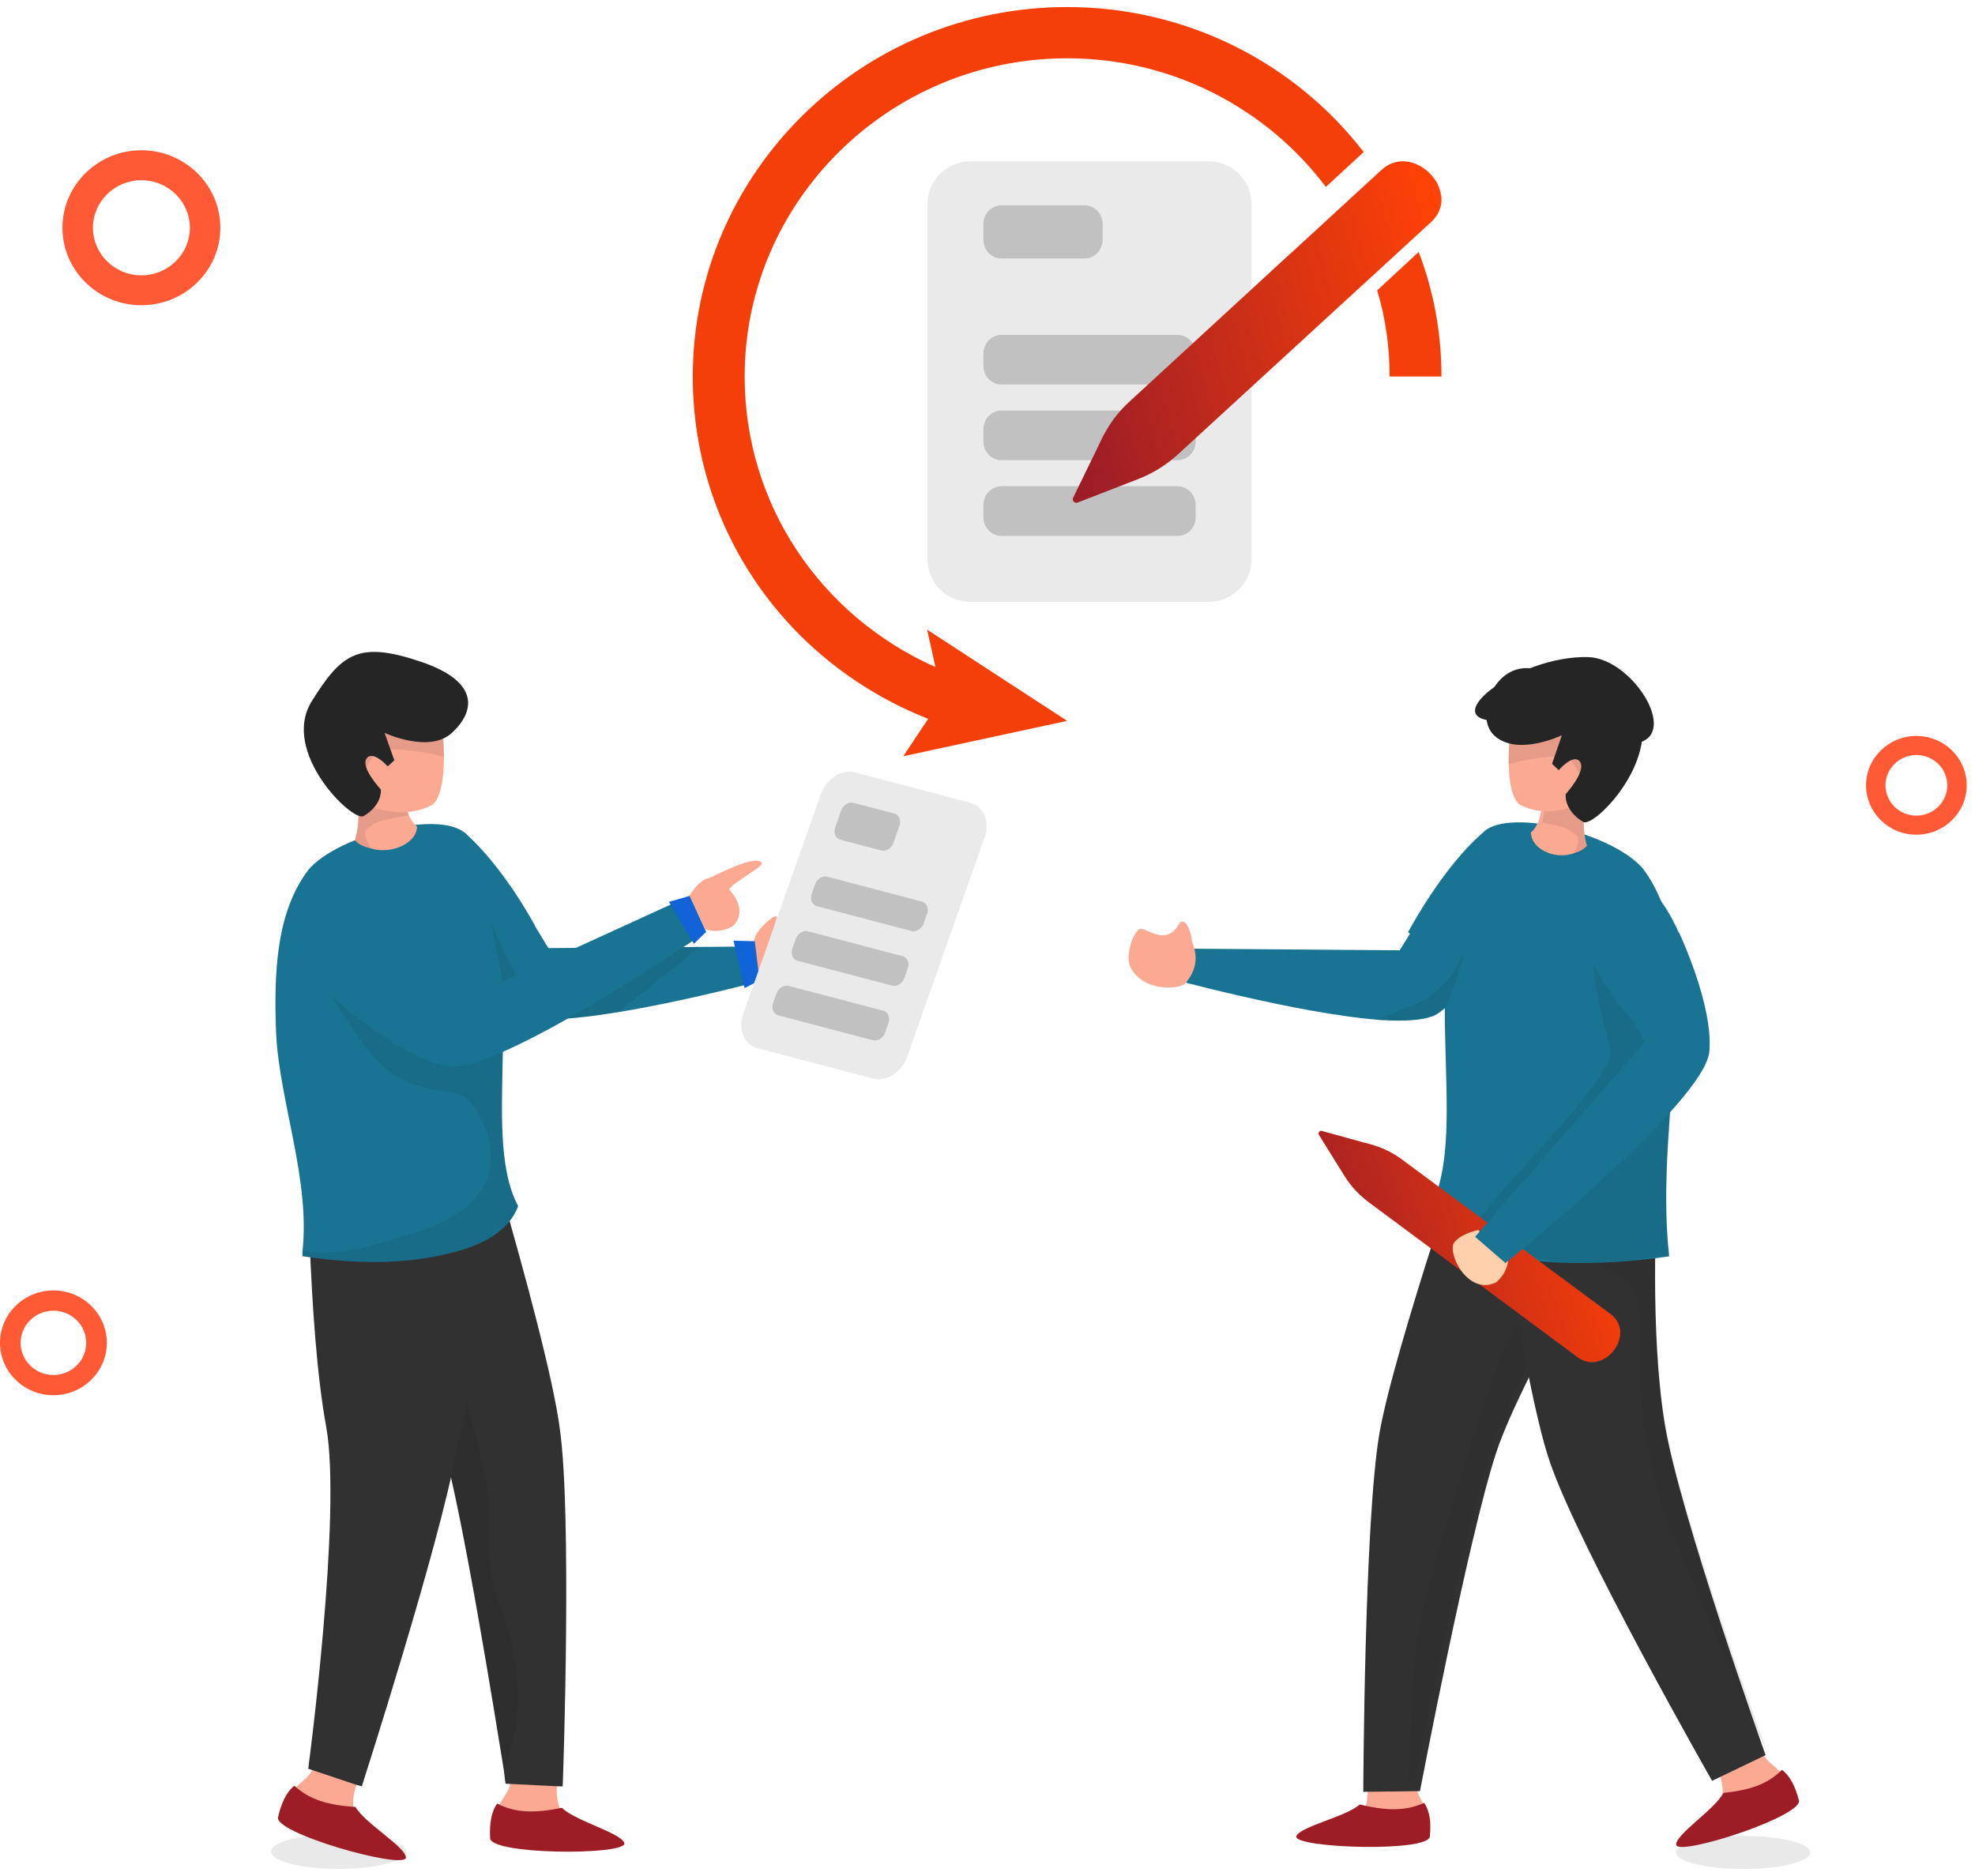 <svg width="140" height="133" viewBox="0 0 140 133" fill="none" xmlns="http://www.w3.org/2000/svg">
<path d="M124.783 123.908C125.169 125.342 127.088 125.545 126.685 127.04L121.195 129.376C122.162 128.312 122.457 126.854 121.661 125.257L124.783 123.908Z" fill="#FCA993"/>
<path opacity="0.1" d="M123.568 132.501C126.193 132.501 128.321 131.977 128.321 131.33C128.321 130.683 126.193 130.158 123.568 130.158C120.943 130.158 118.815 130.683 118.815 131.33C118.815 131.977 120.943 132.501 123.568 132.501Z" fill="#222222"/>
<path d="M118.818 130.804C118.721 130.083 121.574 128.275 122.159 127.111C123.91 126.928 125.262 126.545 126.316 125.473C126.865 125.867 127.273 126.674 127.501 127.575C128.087 128.671 119.091 131.603 118.818 130.804Z" fill="#9D1D27"/>
<path d="M10.023 21.639C6.938 21.639 4.427 19.176 4.427 16.147C4.427 13.119 6.938 10.654 10.023 10.654C13.109 10.654 15.619 13.117 15.619 16.147C15.619 19.176 13.109 21.639 10.023 21.639ZM10.023 12.777C8.129 12.777 6.589 14.289 6.589 16.148C6.589 18.007 8.129 19.52 10.023 19.52C11.917 19.52 13.459 18.008 13.459 16.148C13.457 14.289 11.917 12.777 10.023 12.777ZM135.844 59.176C133.876 59.176 132.277 57.605 132.277 55.676C132.277 53.745 133.876 52.176 135.844 52.176C137.812 52.176 139.413 53.747 139.413 55.676C139.412 57.607 137.812 59.176 135.844 59.176ZM135.844 53.528C134.638 53.528 133.654 54.492 133.654 55.676C133.654 56.862 134.638 57.825 135.844 57.825C137.053 57.825 138.034 56.862 138.034 55.676C138.034 54.49 137.051 53.528 135.844 53.528ZM3.786 98.916C1.698 98.916 0 97.249 0 95.201C0 93.152 1.698 91.486 3.786 91.486C5.874 91.486 7.572 93.152 7.572 95.201C7.572 97.249 5.874 98.916 3.786 98.916ZM3.786 92.921C2.505 92.921 1.463 93.944 1.463 95.202C1.463 96.46 2.505 97.483 3.786 97.483C5.068 97.483 6.111 96.46 6.111 95.202C6.111 93.944 5.068 92.921 3.786 92.921Z" fill="#FF5935"/>
<path d="M85.661 42.676H68.799C67.112 42.676 65.744 41.322 65.744 39.651V14.459C65.744 12.788 67.112 11.434 68.799 11.434H85.661C87.348 11.434 88.716 12.788 88.716 14.459V39.651C88.716 41.322 87.348 42.676 85.661 42.676Z" fill="#EAEAEA"/>
<path d="M76.887 18.322H70.981C70.278 18.322 69.707 17.726 69.707 16.992V15.89C69.707 15.156 70.278 14.56 70.981 14.56H76.887C77.59 14.56 78.161 15.156 78.161 15.89V16.992C78.161 17.726 77.59 18.322 76.887 18.322ZM83.483 27.26H70.983C70.28 27.26 69.709 26.664 69.709 25.931V25.072C69.709 24.337 70.28 23.743 70.983 23.743H83.483C84.188 23.743 84.757 24.339 84.757 25.072V25.931C84.757 26.664 84.186 27.26 83.483 27.26ZM83.483 32.626H70.983C70.28 32.626 69.709 32.031 69.709 31.297V30.439C69.709 29.703 70.28 29.109 70.983 29.109H83.483C84.188 29.109 84.757 29.705 84.757 30.439V31.297C84.757 32.031 84.186 32.626 83.483 32.626ZM83.483 37.993H70.983C70.28 37.993 69.709 37.397 69.709 36.663V35.805C69.709 35.071 70.28 34.475 70.983 34.475H83.483C84.188 34.475 84.757 35.071 84.757 35.805V36.663C84.757 37.397 84.186 37.993 83.483 37.993Z" fill="#C1C1C1"/>
<path d="M101.465 15.725L95 21.659L94.248 22.348L83.571 32.15C82.727 32.93 81.752 33.546 80.702 33.955L76.386 35.632C76.174 35.705 75.976 35.497 76.063 35.302L77.84 31.655C77.847 31.637 77.847 31.637 77.847 31.637L78.064 31.179C78.132 31.038 78.207 30.88 78.3 30.727C78.747 29.898 79.337 29.135 80.058 28.477L91.285 18.145L91.732 17.743L97.93 12.046C99.278 10.82 101.06 11.607 101.823 12.895C102.003 13.218 102.115 13.559 102.164 13.9C102.247 14.517 102.042 15.182 101.465 15.725Z" fill="url(#paint0_linear_11150_459)"/>
<path d="M96.667 10.78L93.984 13.251C89.831 7.729 83.143 4.132 75.645 4.132C63.039 4.132 52.786 14.268 52.786 26.693C52.786 35.739 58.151 43.659 66.31 47.292L65.721 44.64L75.644 51.106L64.03 53.613L65.794 50.962C55.76 47.002 49.108 37.556 49.108 26.693C49.108 12.27 61.015 0.5 75.644 0.5C84.209 0.498 91.853 4.531 96.667 10.78ZM102.18 26.693H98.505C98.505 24.587 98.211 22.515 97.622 20.59L97.696 20.517L100.563 17.864C101.629 20.626 102.18 23.604 102.18 26.693Z" fill="#F53F0A"/>
<path d="M100.378 126.252C100.259 127.742 102.038 128.603 101.137 129.876L95.056 130.157C96.349 129.493 97.13 128.218 96.912 126.433L100.378 126.252Z" fill="#FCA993"/>
<path d="M91.885 130.21C92.043 129.514 95.416 128.808 96.384 127.931C98.131 128.348 99.564 128.448 100.952 127.814C101.342 128.36 101.453 129.238 101.358 130.143C101.538 131.344 91.868 131.035 91.885 130.21Z" fill="#9D1D27"/>
<path d="M96.638 127.032L100.656 126.983C100.656 126.983 104.074 109.054 106.048 103.018C107.924 97.278 116.441 83.085 116.441 83.085L104.694 78.606C104.694 78.606 98.782 95.738 97.774 101.672C96.71 107.93 96.638 127.032 96.638 127.032Z" fill="#313131"/>
<path opacity="0.1" d="M113.275 87.981C110.624 92.52 106.86 99.277 105.694 102.784C103.732 108.665 100.286 126.253 100.286 126.253H99.861C99.809 126.202 99.809 126.098 99.809 125.995C99.915 124.035 100.02 122.075 100.127 120.114C100.233 118.617 100.286 117.122 100.552 115.627C100.763 114.44 101.081 113.203 101.4 112.016C102.62 107.58 103.998 103.143 105.43 98.811C106.173 96.697 106.914 94.582 108.187 92.776C109.51 90.818 111.42 89.372 113.275 87.981Z" fill="#222222"/>
<path d="M121.364 126.253L125.154 124.431C125.154 124.431 119.048 107.294 118.01 100.974C116.925 94.374 117.445 85.138 117.445 85.138L105.351 79.389C105.351 79.389 107.898 97.835 109.842 103.586C111.892 109.651 121.364 126.253 121.364 126.253Z" fill="#313131"/>
<path opacity="0.1" d="M125.159 123.907C124.889 123.748 118.156 108.069 117.779 106.745C117.402 105.421 117.079 104.097 116.809 102.772C116.539 101.342 116.379 99.859 116.271 98.376C116.217 97.104 116.217 95.78 116.271 94.456C116.271 93.556 116.324 92.548 115.947 91.701C115.301 90.482 113.9 89.9 112.607 89.423C110.775 88.84 108.944 88.417 107.112 88.047C106.68 87.252 107.112 86.246 107.867 85.716C108.567 85.187 109.537 85.081 110.399 84.976C111.53 84.869 112.662 84.764 113.739 84.976C115.086 85.294 116.271 85.982 117.402 86.724C117.294 89.691 117.187 95.995 118.049 100.867C118.962 106.638 124.296 121.523 125.159 123.907Z" fill="#222222"/>
<path d="M106.145 64.779C106.145 64.779 105.701 66.261 104.939 67.991C104.303 69.164 103.541 70.4 102.587 71.264V71.326C102.396 71.512 102.143 71.696 101.888 71.882C101.19 72.314 99.728 72.437 97.885 72.314C91.976 71.882 82.382 69.225 82.382 69.225L82.891 67.248L99.22 67.372L100.174 65.827C100.745 64.84 101.318 63.913 101.952 62.986L106.145 64.779Z" fill="#187492"/>
<path d="M99.809 66.091C101.592 67.472 103.078 68.477 105.173 68.453C106.844 65.671 108.486 63.289 108.522 60.321L105.059 59.08C103.154 60.744 101.24 63.489 99.809 66.091Z" fill="#187492"/>
<path d="M118.766 73.344C118.51 78.314 117.74 83.913 118.317 89.071C114.919 89.574 109.726 89.889 105.943 88.882C103.763 88.314 102.032 87.308 101.391 85.61C104.404 79.822 99.98 67.87 104.981 59.187C106.455 57.112 114.276 58.998 116.456 61.577C118.701 64.538 118.958 68.69 118.766 73.344Z" fill="#187492"/>
<path opacity="0.1" d="M118.357 88.965C114.856 89.459 108.392 90.611 104.56 87.072C104.823 85.528 114.75 76.323 114.156 74.41C114.091 74.101 112.646 68.784 113.042 68.475C113.437 68.105 118.159 73.039 118.422 73.285C118.554 73.409 118.688 73.471 118.818 73.532C118.556 78.408 117.763 83.903 118.357 88.965Z" fill="#222222"/>
<path d="M111.839 96.23L106.501 92.268L105.881 91.807L97.065 85.264C96.363 84.748 95.77 84.113 95.323 83.399L93.492 80.457C93.41 80.312 93.54 80.138 93.7 80.177L96.695 81.004C96.71 81.005 96.71 81.005 96.71 81.005L97.085 81.105C97.2 81.137 97.329 81.169 97.458 81.218C98.144 81.437 98.8 81.77 99.393 82.212L108.682 89.089L109.045 89.364L114.168 93.161C115.272 93.989 114.908 95.395 114.031 96.123C113.81 96.297 113.565 96.423 113.313 96.504C112.856 96.646 112.324 96.582 111.839 96.23Z" fill="url(#paint1_linear_11150_459)"/>
<path d="M112.483 59.98C112.197 60.283 111.816 60.435 111.433 60.535C110.098 60.941 108.522 60.13 108.522 59.018C108.762 58.816 108.905 58.562 109.048 58.259C109.334 57.45 109.382 56.338 109.478 55.174L112.293 56.388C112.293 58.109 112.149 58.664 112.483 59.98Z" fill="#FCA993"/>
<path opacity="0.1" d="M111.82 59.92C111.864 59.765 111.907 59.61 111.864 59.456C111.864 59.352 111.775 59.197 111.643 59.146C111.203 58.733 110.631 58.58 110.103 58.476L109.311 58.321C109.575 57.496 109.618 56.361 109.707 55.174L112.303 56.412C112.303 58.166 112.171 58.734 112.479 60.075C112.215 60.384 111.864 60.539 111.511 60.641C111.644 60.384 111.776 60.075 111.82 59.92Z" fill="#222222"/>
<path d="M113.009 56.894C112.911 56.894 112.863 56.943 112.765 56.943C110.728 57.388 109.513 57.931 107.717 57.042C107.182 56.646 106.94 55.362 106.94 53.83C106.94 51.755 107.425 49.282 108.202 48.147L114.705 48.195C115.193 51.062 114.513 54.374 113.009 56.894Z" fill="#FCA993"/>
<path opacity="0.1" d="M113.008 57.467C112.91 57.467 112.862 57.519 112.764 57.519C112.521 57.097 112.473 56.519 112.377 56.045C112.231 55.467 111.988 54.887 111.698 54.413C111.552 54.151 111.359 53.835 111.067 53.729C110.874 53.623 110.63 53.623 110.437 53.623C109.271 53.675 108.155 53.833 107.038 54.149C106.99 54.149 106.94 54.149 106.94 54.201C106.94 51.991 107.426 49.357 108.202 48.147L114.706 48.199C115.193 51.255 114.512 54.783 113.008 57.467Z" fill="#222222"/>
<path d="M110.717 52.123C110.717 52.123 107.528 53.672 105.898 52.123C104.267 50.574 106.451 45.525 110.212 48.07C115.613 51.723 113.116 44.657 115.931 49.791C118.033 53.628 113 58.737 112.224 58.27C110.836 57.434 110.985 56.303 110.985 56.303C110.985 56.303 112.53 54.604 111.967 53.967C111.492 53.427 110.492 54.602 110.492 54.602L110.017 54.152L110.717 52.123Z" fill="#252525"/>
<path d="M80.745 65.882C81.086 65.585 82.585 67.206 83.541 65.557C83.975 64.809 84.464 66.079 84.491 66.734C85.078 68.153 84.581 69.038 84.002 69.752C83.324 70.197 80.987 70.228 80.16 68.611C79.776 68.02 80.139 66.366 80.745 65.882Z" fill="#FCA993"/>
<path d="M106.938 89.013C106.911 90.029 106.469 90.529 106.079 90.897C104.191 91.873 102.685 89.141 103.026 88.175C103.295 87.725 103.929 87.419 104.769 87.199L106.938 89.013Z" fill="#FFD0AB"/>
<path d="M119.018 66.113C119.018 66.113 121.465 71.252 121.169 74.555C120.849 78.149 106.717 89.546 106.717 89.546L104.56 87.683L116.578 73.904L114.163 69.341L119.018 66.113Z" fill="#187492"/>
<path d="M115.707 72.361C117.82 71.855 119.16 71.345 120.405 69.759C119.319 66.832 118.519 64.166 116.308 62.351C114.075 61.838 112.536 62.696 111.691 64.925C112.67 68.103 113.535 69.832 115.707 72.361Z" fill="#187492"/>
<path d="M106.461 51.102C110.901 50.936 112.387 53.485 116.091 52.669C119.048 52.017 115.686 46.67 112.582 46.585C107.492 46.447 101.397 51.291 106.461 51.102Z" fill="#252525"/>
<path opacity="0.1" d="M103.766 67.672C103.766 67.732 103.696 67.851 103.696 67.909C103.352 69.1 103.007 70.171 102.525 71.303V71.363C102.318 71.542 102.044 71.719 101.767 71.898C101.01 72.315 99.426 72.433 97.429 72.315C98.118 72.136 98.806 71.838 99.495 71.54C100.184 71.243 100.803 71.005 101.423 70.589C102.386 69.935 103.075 68.921 103.626 67.909C103.696 67.851 103.696 67.732 103.766 67.672Z" fill="#222222"/>
<path opacity="0.1" d="M19.216 131.266C19.216 131.945 21.356 132.497 23.997 132.497C26.637 132.497 28.778 131.945 28.778 131.266C28.778 130.587 26.637 130.035 23.997 130.035C21.356 130.035 19.216 130.587 19.216 131.266Z" fill="#222222"/>
<path d="M36.232 125.979C36.289 127.377 34.567 128.12 35.376 129.342L41.154 129.826C39.947 129.156 39.25 127.937 39.523 126.273L36.232 125.979Z" fill="#FCA993"/>
<path d="M44.262 130.696C44.131 129.97 40.77 129.108 39.832 128.163C38.059 128.529 36.614 128.577 35.246 127.867C34.831 128.419 34.685 129.323 34.744 130.264C34.514 131.503 44.245 131.553 44.262 130.696Z" fill="#9D1D27"/>
<path d="M39.889 126.583C39.889 126.646 39.889 126.646 39.889 126.646H39.699L35.838 126.458C35.838 126.458 35.774 126.083 35.711 125.459C35.078 121.589 32.862 107.672 31.407 102.492C30.902 100.619 29.698 97.873 28.244 94.939C25.459 88.886 21.788 82.332 21.788 82.332L33.687 78.338C33.687 78.338 34.511 80.96 35.523 84.454C37.105 89.947 39.257 97.81 39.7 101.429C40.522 107.423 39.951 125.21 39.889 126.583Z" fill="#313131"/>
<path opacity="0.1" d="M36.604 122.337C36.54 122.837 36.161 124.335 35.718 125.457C35.086 121.587 32.87 107.67 31.415 102.49C30.91 100.617 29.706 97.871 28.251 94.938C30.403 96.249 30.908 93.627 31.984 95.937C32.679 97.31 34.201 103.613 34.518 105.173C34.897 107.483 34.392 109.917 34.961 112.163C35.151 113.163 35.53 114.036 35.846 114.972C36.668 117.345 36.858 119.84 36.604 122.337Z" fill="#161618"/>
<path d="M22.325 125.043C21.999 126.405 20.135 126.662 20.58 128.054L26.012 130.056C25.033 129.091 24.695 127.731 25.413 126.201L22.325 125.043Z" fill="#FCA993"/>
<path d="M28.773 131.723C28.846 130.989 25.846 129.265 25.201 128.106C23.395 127.986 21.99 127.648 20.866 126.602C20.317 127.022 19.928 127.853 19.726 128.777C19.167 129.907 28.522 132.543 28.773 131.723Z" fill="#9D1D27"/>
<path d="M32.419 102.365C32.419 102.552 32.355 102.677 32.355 102.864C31.153 109.542 25.647 126.643 25.647 126.643L25.204 126.519L21.85 125.395C21.85 125.395 24.255 107.32 23.117 101.118C21.788 93.879 21.788 80.523 21.788 80.523L29.557 79.725C29.557 79.725 35.528 93.263 32.419 102.365Z" fill="#313131"/>
<path d="M31.974 64.594C31.974 64.594 32.416 66.092 33.176 67.84C33.809 69.026 34.568 70.274 35.518 71.148V71.211C35.708 71.398 35.961 71.584 36.215 71.772C36.91 72.209 38.367 72.333 40.202 72.209C46.089 71.772 55.646 69.087 55.646 69.087L55.139 67.09L38.872 67.215L37.922 65.654C37.353 64.656 36.782 63.72 36.151 62.783L31.974 64.594Z" fill="#187492"/>
<path d="M37.929 65.634C36.218 66.941 34.793 67.891 32.784 67.869C31.181 65.236 29.608 62.981 29.572 60.172L32.894 58.998C34.722 60.573 36.558 63.172 37.929 65.634Z" fill="#187492"/>
<path d="M57.58 65.746C57.208 65.452 54.222 67.519 55.042 65.198C55.334 64.371 53.516 65.94 53.486 66.589C52.845 67.991 53.388 68.866 54.021 69.573C54.762 70.013 57.316 70.043 58.219 68.444C58.639 67.858 58.242 66.225 57.58 65.746Z" fill="#FCA993"/>
<path d="M53.503 66.727L51.994 66.691L52.776 70.052L53.844 69.509L53.503 66.727Z" fill="#1262D8"/>
<path d="M36.729 85.513C36.096 87.198 34.387 88.198 32.235 88.759C28.5 89.758 24.792 89.559 21.438 89.06V88.748C22.007 83.692 19.831 78.15 19.576 73.343C19.386 68.724 19.64 64.605 21.855 61.673C24.006 59.114 31.728 57.242 33.183 59.302C35.778 63.795 35.778 69.162 35.651 74.03C35.591 78.585 35.274 82.767 36.729 85.513Z" fill="#187492"/>
<path d="M25.162 59.591C25.48 59.905 25.904 60.062 26.328 60.165C27.813 60.584 29.563 59.747 29.563 58.597C29.297 58.388 29.14 58.126 28.98 57.812C28.662 56.976 28.61 55.826 28.503 54.623L25.375 55.878C25.374 57.657 25.533 58.233 25.162 59.591Z" fill="#FCA993"/>
<path opacity="0.1" d="M25.956 59.437C25.904 59.28 25.849 59.123 25.904 58.966C25.904 58.861 26.01 58.706 26.169 58.652C26.699 58.233 27.388 58.078 28.024 57.973L28.979 57.816C28.66 56.98 28.608 55.83 28.501 54.627L25.374 55.882C25.374 57.659 25.533 58.235 25.162 59.594C25.48 59.907 25.904 60.064 26.328 60.168C26.168 59.907 26.008 59.594 25.956 59.437Z" fill="#222222"/>
<path d="M24.844 56.922C24.949 56.922 25.003 56.974 25.108 56.974C27.336 57.445 28.661 58.019 30.623 57.079C31.205 56.66 31.471 55.302 31.471 53.681C31.471 51.487 30.941 48.872 30.093 47.67L23.111 48.664C22.583 51.695 23.201 54.255 24.844 56.922Z" fill="#FCA993"/>
<path opacity="0.1" d="M24.844 56.924C24.949 56.924 25.003 56.976 25.108 56.976C25.374 56.557 25.427 55.983 25.533 55.512C25.692 54.938 25.958 54.362 26.275 53.892C26.434 53.63 26.645 53.316 26.963 53.212C27.175 53.107 27.441 53.107 27.652 53.107C28.925 53.159 30.144 53.316 31.364 53.63C31.416 53.63 31.471 53.63 31.471 53.681C31.471 51.487 30.941 48.872 30.093 47.67L23.111 48.664C22.583 51.697 23.201 54.257 24.844 56.924Z" fill="#222222"/>
<path d="M27.26 51.956C27.26 51.956 30.419 53.442 32.035 51.956C33.65 50.47 34.073 48.348 29.84 46.916C25.418 45.422 24.218 46.315 22.096 49.721C19.857 53.313 24.998 58.304 25.768 57.856C27.142 57.054 26.995 55.968 26.995 55.968C26.995 55.968 25.464 54.338 26.022 53.727C26.493 53.209 27.483 54.335 27.483 54.335L27.954 53.903L27.26 51.956Z" fill="#252525"/>
<path opacity="0.1" d="M36.225 71.766C37.675 72.947 43.82 71.754 43.82 71.754L49.616 67.128L48.132 67.167C48.132 67.167 38.687 71.189 38.312 71.393C37.727 71.71 34.824 65.838 34.776 65.215C34.776 65.215 35.97 71.58 36.225 71.766Z" fill="#222222"/>
<path d="M61.89 76.467L53.689 74.309C52.746 74.062 52.298 72.967 52.689 71.864L58.187 56.306C58.575 55.204 59.656 54.511 60.598 54.76L68.798 56.917C69.742 57.164 70.189 58.259 69.799 59.361L64.301 74.919C63.911 76.022 62.831 76.714 61.89 76.467Z" fill="#EAEAEA"/>
<path d="M62.474 60.297L59.566 59.532C59.228 59.444 59.067 59.051 59.206 58.656L59.626 57.467C59.766 57.073 60.153 56.824 60.491 56.913L63.399 57.678C63.737 57.767 63.897 58.16 63.758 58.554L63.338 59.743C63.199 60.137 62.812 60.386 62.474 60.297Z" fill="#C1C1C1"/>
<path d="M64.617 66.008L57.897 64.24C57.559 64.151 57.398 63.758 57.538 63.364L57.771 62.706C57.91 62.311 58.297 62.062 58.635 62.151L65.355 63.919C65.693 64.007 65.853 64.4 65.714 64.795L65.481 65.453C65.342 65.85 64.955 66.097 64.617 66.008ZM63.249 69.88L56.529 68.112C56.191 68.023 56.031 67.63 56.17 67.236L56.403 66.577C56.542 66.183 56.929 65.934 57.267 66.023L63.987 67.79C64.325 67.879 64.486 68.272 64.346 68.667L64.113 69.325C63.974 69.72 63.587 69.969 63.249 69.88ZM61.881 73.75L55.161 71.982C54.824 71.893 54.663 71.5 54.802 71.106L55.035 70.447C55.175 70.053 55.562 69.804 55.899 69.893L62.619 71.66C62.957 71.749 63.118 72.142 62.978 72.537L62.745 73.195C62.606 73.591 62.219 73.839 61.881 73.75Z" fill="#C1C1C1"/>
<path opacity="0.1" d="M36.734 85.515C36.101 87.2 34.392 88.199 32.24 88.761C28.506 89.76 24.797 89.561 21.443 89.061V88.749C21.634 88.688 21.824 88.749 22.012 88.749C24.861 88.937 26.247 88.314 29.013 87.512C37.927 84.928 34.282 78.898 32.89 77.713C32.321 77.276 29.57 77.553 27.366 75.814C25.814 74.592 22.885 69.698 21.937 67.951C23.013 68.825 27.177 72.971 28.444 73.595C29.71 74.22 31.102 74.593 32.557 74.469C33.633 74.406 34.709 74.032 35.658 74.032C35.596 78.586 35.28 82.769 36.734 85.515Z" fill="#222222"/>
<path d="M49.987 65.896C50.938 66.145 51.517 65.892 51.96 65.651C52.773 64.843 52.383 63.809 51.72 63.096C51.483 62.841 54.176 61.43 54.004 61.183C53.525 60.491 50.426 62.249 50.221 62.257C49.733 62.37 49.286 62.842 48.863 63.515L49.987 65.896Z" fill="#FCA993"/>
<path d="M24.227 71.232C24.227 71.232 28.448 74.958 31.685 75.591C35.207 76.278 50.05 66.07 50.05 66.07L48.877 63.518L32.353 71.075L28.674 67.537L24.227 71.232Z" fill="#187492"/>
<path d="M30.796 69.584C29.721 71.436 28.857 72.559 26.99 73.293C24.491 71.462 22.163 69.971 21.045 67.387C21.178 65.14 22.431 63.927 24.799 63.746C27.571 65.546 28.982 66.838 30.796 69.584Z" fill="#187492"/>
<path d="M48.869 63.523L47.419 63.938L49.19 66.91L50.041 66.076L48.869 63.523Z" fill="#1262D8"/>
<defs>
<linearGradient id="paint0_linear_11150_459" x1="101.379" y1="12.987" x2="73.558" y2="20.36" gradientUnits="userSpaceOnUse">
<stop stop-color="#FF4206"/>
<stop offset="1" stop-color="#9D1D27"/>
</linearGradient>
<linearGradient id="paint1_linear_11150_459" x1="114.197" y1="81.224" x2="92.1" y2="88.297" gradientUnits="userSpaceOnUse">
<stop stop-color="#FF4206"/>
<stop offset="1" stop-color="#9D1D27"/>
</linearGradient>
</defs>
</svg>

